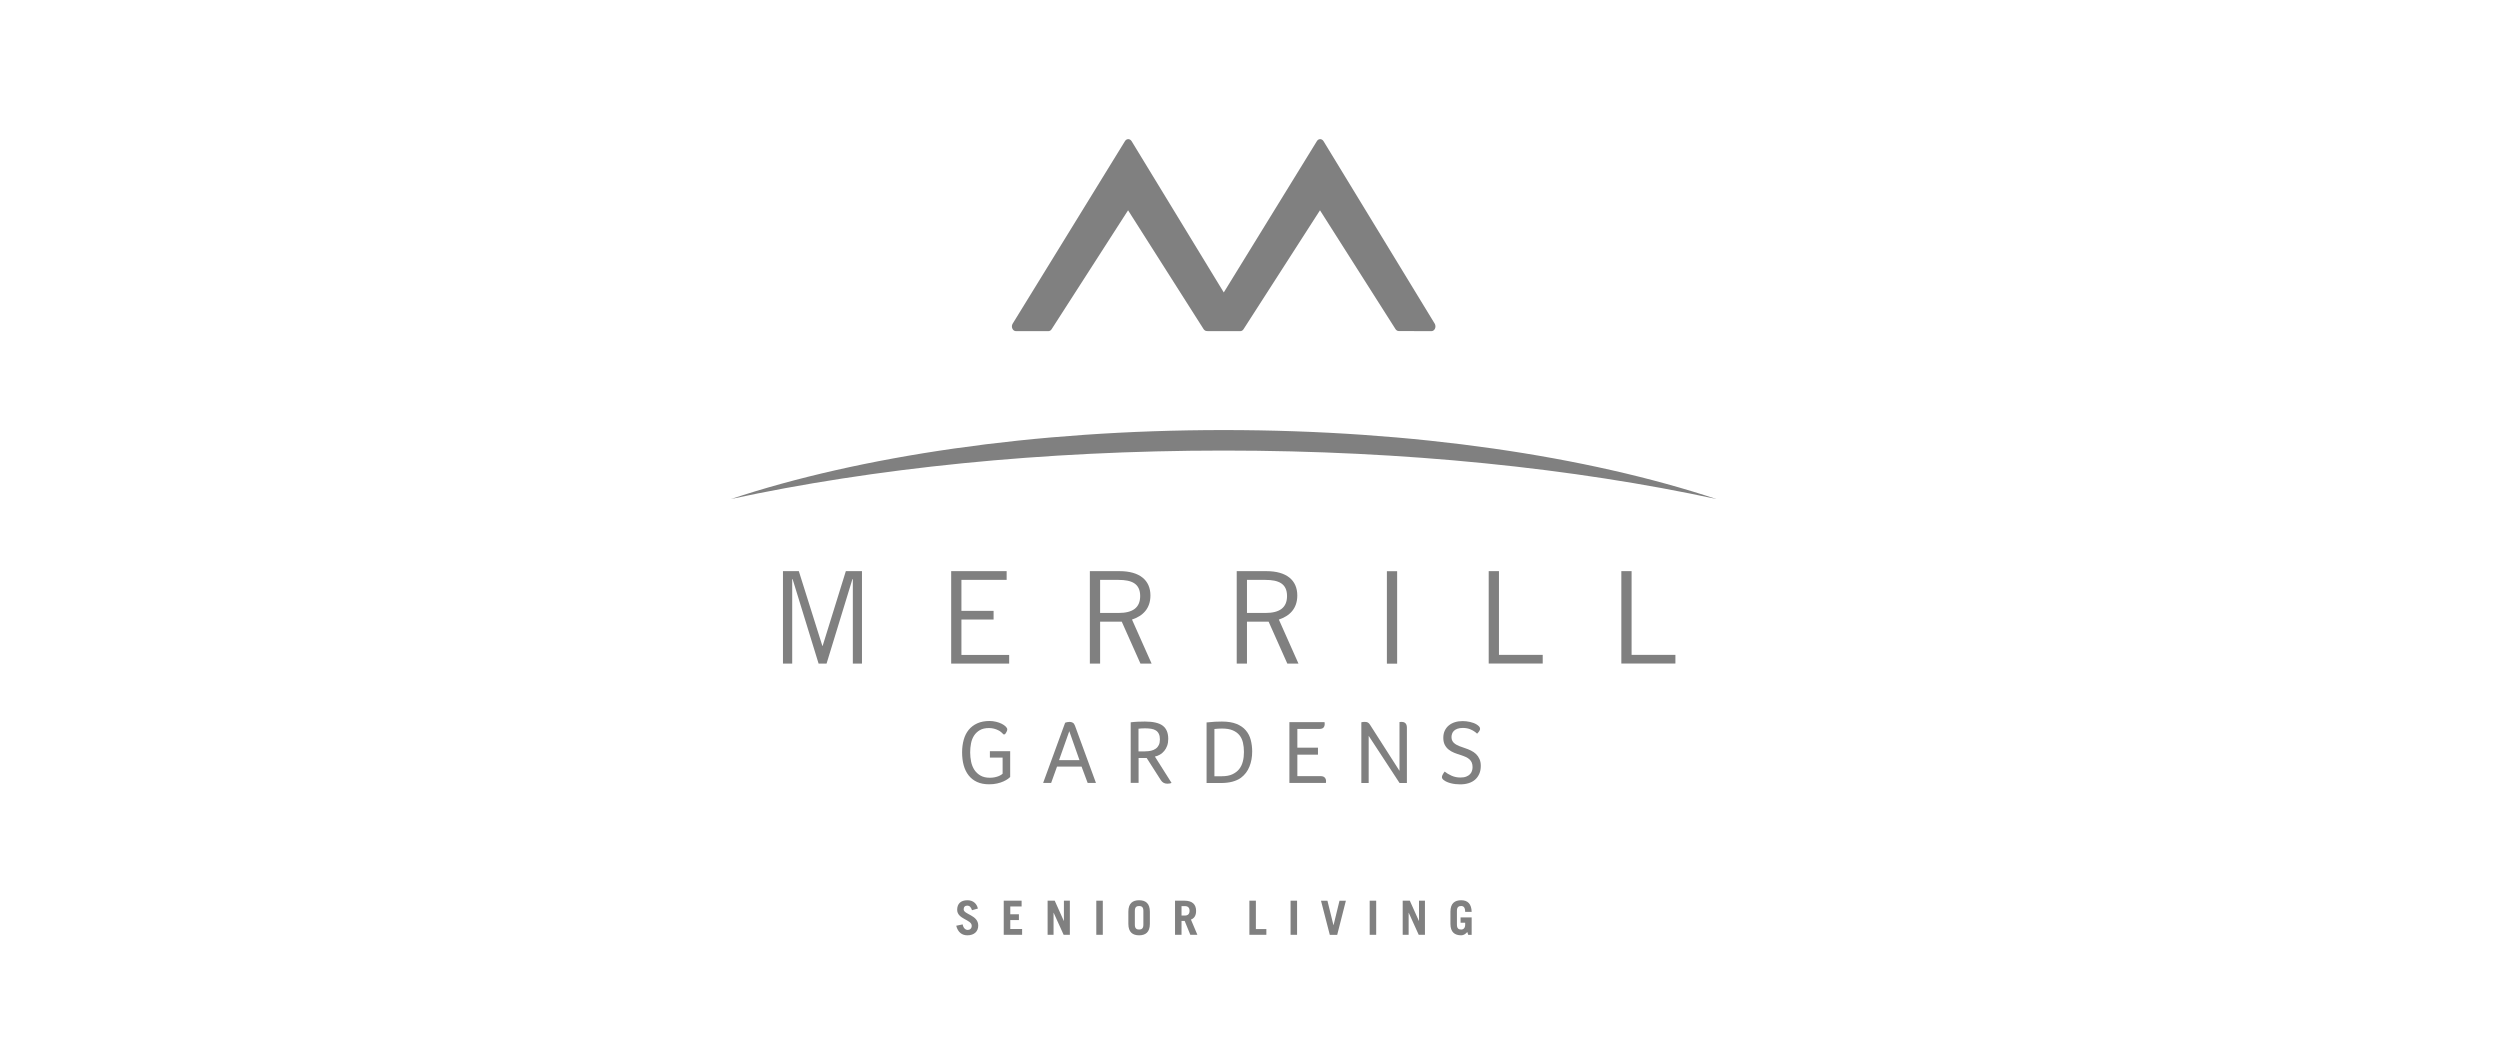 <?xml version="1.0" encoding="utf-8"?>
<!-- Generator: Adobe Illustrator 23.0.3, SVG Export Plug-In . SVG Version: 6.00 Build 0)  -->
<svg version="1.1" id="Layer_1" xmlns="http://www.w3.org/2000/svg" xmlns:xlink="http://www.w3.org/1999/xlink" x="0px" y="0px"
	 viewBox="0 0 446.16 189.75" style="enable-background:new 0 0 446.16 189.75;" xml:space="preserve">
<style type="text/css">
	.st0{fill:#808080;}
</style>
<g>
	<g>
		<path class="st0" d="M173.47,162.44c-0.19-0.57-0.45-0.82-0.85-0.82c-0.41,0-0.64,0.25-0.64,0.67c0,0.92,2.6,0.99,2.6,2.89
			c0,1.05-0.72,1.74-1.94,1.74c-0.94,0-1.68-0.51-1.99-1.71l1.15-0.24c0.13,0.73,0.56,0.99,0.9,0.99c0.4,0,0.72-0.27,0.72-0.73
			c0-1.15-2.6-1.16-2.6-2.87c0-1.05,0.62-1.7,1.83-1.7c1.04,0,1.67,0.62,1.87,1.48L173.47,162.44z"/>
		<path class="st0" d="M179.13,166.83v-6.09h3.19v1.03h-2.02v1.4h1.54v1.03h-1.54v1.6h2.11v1.03H179.13z"/>
		<path class="st0" d="M186.96,166.83v-6.09h1.27l1.62,3.61h0.02v-3.61h1.06v6.09h-1.11l-1.78-3.93h-0.02v3.93H186.96z"/>
		<path class="st0" d="M195.65,166.83v-6.09h1.16v6.09H195.65z"/>
		<path class="st0" d="M201.37,162.7c0-1.5,0.79-2.04,1.92-2.04s1.92,0.54,1.92,2.04v2.18c0,1.5-0.79,2.04-1.92,2.04
			s-1.92-0.54-1.92-2.04V162.7z M202.53,165.03c0,0.67,0.3,0.86,0.76,0.86s0.76-0.19,0.76-0.86v-2.48c0-0.67-0.3-0.86-0.76-0.86
			s-0.76,0.19-0.76,0.86V165.03z"/>
		<path class="st0" d="M212.43,166.83l-1.01-2.48h-0.56v2.48h-1.16v-6.09h1.69c1.4,0,2.07,0.67,2.07,1.82
			c0,0.76-0.27,1.31-0.92,1.55l1.15,2.72H212.43z M210.86,163.39h0.6c0.51,0,0.83-0.25,0.83-0.84s-0.31-0.84-0.83-0.84h-0.6V163.39z
			"/>
		<path class="st0" d="M222.97,166.83v-6.09h1.16v5.06h1.87v1.03H222.97z"/>
		<path class="st0" d="M230.32,166.83v-6.09h1.16v6.09H230.32z"/>
		<path class="st0" d="M235.75,160.75h1.15l1.07,4.35h0.02l1.06-4.35h1.14l-1.55,6.09h-1.32L235.75,160.75z"/>
		<path class="st0" d="M244.44,166.83v-6.09h1.16v6.09H244.44z"/>
		<path class="st0" d="M250.33,166.83v-6.09h1.27l1.62,3.61h0.02v-3.61h1.06v6.09h-1.11l-1.78-3.93h-0.02v3.93H250.33z"/>
		<path class="st0" d="M261.86,166.33c-0.31,0.35-0.65,0.59-1.09,0.59c-1.13,0-1.92-0.54-1.92-2.04v-2.18c0-1.5,0.79-2.04,1.92-2.04
			c1.19,0,1.83,0.68,1.87,2.07h-1.16c0-0.78-0.29-1.04-0.71-1.04c-0.46,0-0.76,0.19-0.76,0.86v2.48c0,0.67,0.3,0.86,0.76,0.86
			c0.44,0,0.71-0.32,0.71-0.84v-0.37h-0.82v-0.96h1.98v3.12h-0.61L261.86,166.33z"/>
	</g>
	<line class="st0" x1="202.22" y1="149.52" x2="232.28" y2="149.52"/>
	<g>
		<path class="st0" d="M178.93,135.21h-2.27v-1.15h3.62v4.59c-0.08,0.1-0.21,0.22-0.41,0.36c-0.2,0.15-0.46,0.29-0.78,0.44
			c-0.32,0.15-0.69,0.27-1.13,0.37c-0.43,0.1-0.91,0.15-1.44,0.15c-0.83,0-1.55-0.14-2.16-0.42c-0.61-0.28-1.11-0.68-1.5-1.18
			s-0.69-1.11-0.88-1.81c-0.19-0.7-0.28-1.46-0.28-2.29c0-0.81,0.1-1.56,0.29-2.25c0.19-0.69,0.49-1.28,0.89-1.77
			c0.4-0.49,0.91-0.88,1.53-1.16c0.62-0.28,1.35-0.42,2.2-0.42c0.39,0,0.77,0.05,1.15,0.14c0.38,0.09,0.71,0.21,1.01,0.36
			c0.29,0.15,0.53,0.31,0.71,0.49c0.18,0.18,0.28,0.35,0.28,0.51c0,0.13-0.04,0.28-0.13,0.44c-0.09,0.16-0.18,0.31-0.29,0.44h-0.28
			c-0.1-0.12-0.22-0.25-0.38-0.38c-0.16-0.14-0.34-0.26-0.56-0.36c-0.22-0.11-0.46-0.2-0.73-0.27c-0.27-0.07-0.56-0.11-0.88-0.11
			c-0.66,0-1.21,0.12-1.64,0.37c-0.43,0.25-0.78,0.58-1.04,0.98c-0.26,0.41-0.44,0.87-0.54,1.39c-0.1,0.52-0.15,1.05-0.15,1.61
			c0,0.57,0.06,1.13,0.17,1.67c0.11,0.54,0.31,1.02,0.58,1.44c0.28,0.42,0.64,0.76,1.09,1.02c0.45,0.26,1.01,0.39,1.68,0.39
			c0.3,0,0.58-0.03,0.84-0.08c0.25-0.05,0.48-0.12,0.67-0.19c0.19-0.08,0.35-0.15,0.48-0.24c0.12-0.08,0.22-0.15,0.28-0.22V135.21z"
			/>
		<path class="st0" d="M190.09,128.98c0.08-0.03,0.19-0.06,0.34-0.1c0.15-0.03,0.3-0.05,0.45-0.05c0.21,0,0.39,0.05,0.56,0.14
			c0.17,0.09,0.3,0.27,0.4,0.53l3.75,10.23h-1.48l-1.09-2.92h-4.38l-1.05,2.92h-1.43L190.09,128.98z M192.65,135.66l-1.82-5.17
			l-1.83,5.17H192.65z"/>
		<path class="st0" d="M201.77,128.91c0.39-0.05,0.81-0.09,1.26-0.11c0.45-0.02,0.88-0.03,1.29-0.03c1.48,0,2.55,0.25,3.2,0.75
			c0.65,0.5,0.97,1.28,0.97,2.34c0,0.45-0.06,0.86-0.19,1.22c-0.13,0.36-0.3,0.67-0.52,0.93c-0.22,0.27-0.47,0.48-0.75,0.65
			c-0.29,0.17-0.59,0.29-0.92,0.36l2.97,4.7c-0.11,0.05-0.23,0.09-0.37,0.11c-0.14,0.02-0.27,0.03-0.39,0.03
			c-0.5,0-0.88-0.21-1.15-0.63l-2.53-3.96h-1.44v4.44h-1.41V128.91z M204.33,134.09c0.4,0,0.76-0.04,1.09-0.11
			c0.32-0.08,0.61-0.2,0.84-0.37c0.24-0.17,0.42-0.39,0.55-0.66c0.13-0.27,0.19-0.6,0.19-0.99c0-0.4-0.06-0.73-0.19-0.99
			c-0.12-0.26-0.3-0.46-0.53-0.61c-0.23-0.15-0.51-0.25-0.84-0.3c-0.33-0.05-0.69-0.08-1.09-0.08c-0.25,0-0.47,0.01-0.66,0.02
			c-0.19,0.01-0.36,0.03-0.51,0.05v4.05H204.33z"/>
		<path class="st0" d="M215.33,128.93c0.58-0.06,1.09-0.11,1.52-0.13c0.43-0.02,0.84-0.03,1.22-0.03c1.04,0,1.9,0.14,2.6,0.42
			c0.69,0.28,1.25,0.66,1.66,1.15c0.42,0.49,0.71,1.05,0.88,1.7c0.17,0.65,0.26,1.34,0.26,2.08c0,0.98-0.16,1.88-0.49,2.69
			c-0.32,0.81-0.83,1.48-1.52,2c-0.42,0.3-0.93,0.53-1.52,0.69c-0.59,0.16-1.29,0.24-2.08,0.24h-2.53V128.93z M218.08,138.53
			c0.72,0,1.34-0.11,1.84-0.34c0.5-0.23,0.91-0.54,1.22-0.92c0.31-0.39,0.53-0.85,0.66-1.37c0.14-0.52,0.2-1.09,0.2-1.69
			c0-0.61-0.06-1.16-0.18-1.68c-0.12-0.51-0.33-0.96-0.63-1.33c-0.3-0.37-0.71-0.66-1.21-0.87c-0.5-0.21-1.13-0.31-1.89-0.31
			c-0.22,0-0.44,0.01-0.67,0.02c-0.23,0.01-0.46,0.03-0.69,0.06v8.43H218.08z"/>
		<path class="st0" d="M230.12,128.88h6.26c0.01,0.04,0.02,0.09,0.02,0.14c0.01,0.05,0.01,0.12,0.01,0.2c0,0.25-0.07,0.46-0.21,0.62
			c-0.14,0.17-0.4,0.25-0.78,0.25h-3.89v3.34h3.68v1.25h-3.68v3.83h4.12c0.35,0,0.6,0.08,0.76,0.25c0.16,0.17,0.24,0.38,0.24,0.62
			c0,0.04,0,0.09,0,0.14c0,0.05-0.01,0.12-0.02,0.2h-6.52V128.88z"/>
		<path class="st0" d="M242.93,128.91c0.06-0.02,0.16-0.04,0.28-0.06c0.12-0.02,0.24-0.02,0.36-0.02c0.24,0,0.42,0.04,0.56,0.12
			c0.14,0.08,0.26,0.22,0.38,0.41l5.25,8.21v-8.71c0.06-0.01,0.13-0.02,0.2-0.02c0.07-0.01,0.13-0.01,0.19-0.01
			c0.1,0,0.2,0.01,0.31,0.04c0.11,0.03,0.21,0.08,0.3,0.15c0.09,0.07,0.17,0.17,0.23,0.31c0.06,0.14,0.09,0.31,0.09,0.53v9.88h-1.31
			l-5.51-8.42v8.42h-1.31V128.91z"/>
		<path class="st0" d="M263.25,130.63c-0.22-0.17-0.51-0.34-0.89-0.49c-0.38-0.15-0.81-0.23-1.3-0.23c-0.38,0-0.69,0.05-0.95,0.14
			c-0.25,0.09-0.46,0.21-0.62,0.36c-0.16,0.15-0.27,0.32-0.34,0.52c-0.07,0.2-0.11,0.4-0.11,0.61c0,0.27,0.05,0.5,0.16,0.7
			c0.11,0.19,0.26,0.36,0.47,0.51c0.21,0.15,0.45,0.28,0.75,0.4c0.29,0.12,0.63,0.24,1.01,0.36c0.37,0.12,0.72,0.26,1.07,0.43
			c0.35,0.17,0.65,0.38,0.91,0.62c0.26,0.25,0.47,0.55,0.62,0.89c0.16,0.35,0.24,0.75,0.24,1.22c0,0.54-0.09,1.02-0.27,1.43
			c-0.18,0.41-0.43,0.76-0.75,1.04c-0.32,0.28-0.71,0.49-1.16,0.63c-0.45,0.14-0.94,0.21-1.48,0.21c-0.59,0-1.15-0.06-1.66-0.19
			c-0.51-0.13-0.92-0.3-1.21-0.52c-0.27-0.17-0.41-0.37-0.41-0.6c0-0.12,0.05-0.27,0.15-0.45c0.1-0.18,0.21-0.36,0.34-0.52
			c0.35,0.28,0.76,0.53,1.24,0.74c0.48,0.21,1,0.32,1.55,0.32c0.42,0,0.77-0.05,1.05-0.16c0.28-0.11,0.51-0.25,0.67-0.42
			c0.17-0.17,0.29-0.37,0.36-0.59c0.08-0.22,0.11-0.45,0.11-0.69c0-0.31-0.05-0.58-0.14-0.8c-0.09-0.22-0.23-0.41-0.41-0.58
			c-0.18-0.16-0.4-0.31-0.67-0.43c-0.27-0.12-0.58-0.24-0.92-0.35c-0.4-0.12-0.78-0.25-1.15-0.4c-0.37-0.15-0.69-0.34-0.98-0.57
			c-0.29-0.23-0.52-0.52-0.69-0.85c-0.17-0.33-0.26-0.75-0.26-1.25c0-0.49,0.09-0.92,0.27-1.29c0.18-0.37,0.42-0.68,0.73-0.93
			s0.67-0.44,1.09-0.57c0.42-0.13,0.88-0.19,1.38-0.19c0.4,0,0.83,0.05,1.29,0.15c0.46,0.1,0.85,0.25,1.18,0.45
			c0.17,0.11,0.32,0.22,0.44,0.35c0.12,0.12,0.18,0.27,0.18,0.43c0,0.13-0.05,0.27-0.15,0.42c-0.1,0.15-0.23,0.3-0.38,0.45
			c-0.04-0.04-0.09-0.09-0.15-0.14S263.33,130.69,263.25,130.63z"/>
	</g>
	<g>
		<path class="st0" d="M152.2,118.43v-15.08h-0.07l-4.62,15.08h-1.42l-4.64-15.08h-0.07v15.08h-1.65v-16.5h2.83l4.2,13.34h0.05
			l4.14-13.34h2.88v16.5H152.2z"/>
		<path class="st0" d="M179.65,101.94v1.55h-8.07v5.53h5.74v1.55h-5.74v6.31h8.52v1.55h-10.35v-16.5H179.65z"/>
		<path class="st0" d="M194.5,118.43v-16.5h5.3c3.56,0,5.51,1.6,5.51,4.34c0,2.33-1.35,3.66-3.29,4.3l3.5,7.86h-1.99l-3.34-7.49
			h-3.86v7.49H194.5z M196.33,109.39h3.31c2.51,0,3.84-0.94,3.84-3.02c0-2.22-1.51-2.88-3.86-2.88h-3.29V109.39z"/>
		<path class="st0" d="M220.71,118.43v-16.5h5.3c3.57,0,5.51,1.6,5.51,4.34c0,2.33-1.35,3.66-3.29,4.3l3.5,7.86h-1.99l-3.34-7.49
			h-3.86v7.49H220.71z M222.54,109.39h3.31c2.51,0,3.84-0.94,3.84-3.02c0-2.22-1.51-2.88-3.86-2.88h-3.29V109.39z"/>
		<path class="st0" d="M249.34,101.94v16.5h-1.83v-16.5H249.34z"/>
		<path class="st0" d="M265.68,118.43v-16.5h1.83v14.94h7.81v1.55H265.68z"/>
		<path class="st0" d="M289.35,118.43v-16.5h1.83v14.94H299v1.55H289.35z"/>
	</g>
	<path class="st0" d="M218.38,80.41c32.44,0,62.63,3.18,87.94,8.65c-23.02-7.63-53.94-12.31-87.94-12.31s-64.92,4.68-87.94,12.31
		C155.75,83.59,185.94,80.41,218.38,80.41z"/>
	<path class="st0" d="M256.05,57.77L236.2,25.19c-0.14-0.22-0.36-0.36-0.59-0.36c0,0,0,0,0,0c-0.24,0-0.46,0.13-0.59,0.35
		L218.4,52.19l-16.45-27c-0.14-0.22-0.36-0.36-0.59-0.36c0,0,0,0,0,0c-0.24,0-0.46,0.13-0.59,0.35l-20.05,32.59
		c-0.16,0.26-0.18,0.59-0.05,0.87c0.12,0.28,0.37,0.46,0.65,0.46h5.77c0.23,0,0.45-0.13,0.58-0.34l13.65-21.23l13.48,21.21
		c0.14,0.21,0.35,0.34,0.58,0.34l0.06,0c0.04,0.01,0.08,0.02,0.12,0.02h5.65h0h0.13c0.23,0,0.45-0.13,0.58-0.34l13.65-21.23
		l13.48,21.21c0.14,0.21,0.35,0.34,0.58,0.34l5.82,0.02c0,0,0,0,0,0c0.27,0,0.52-0.17,0.64-0.45
		C256.22,58.37,256.2,58.03,256.05,57.77z"/>
</g>
</svg>
